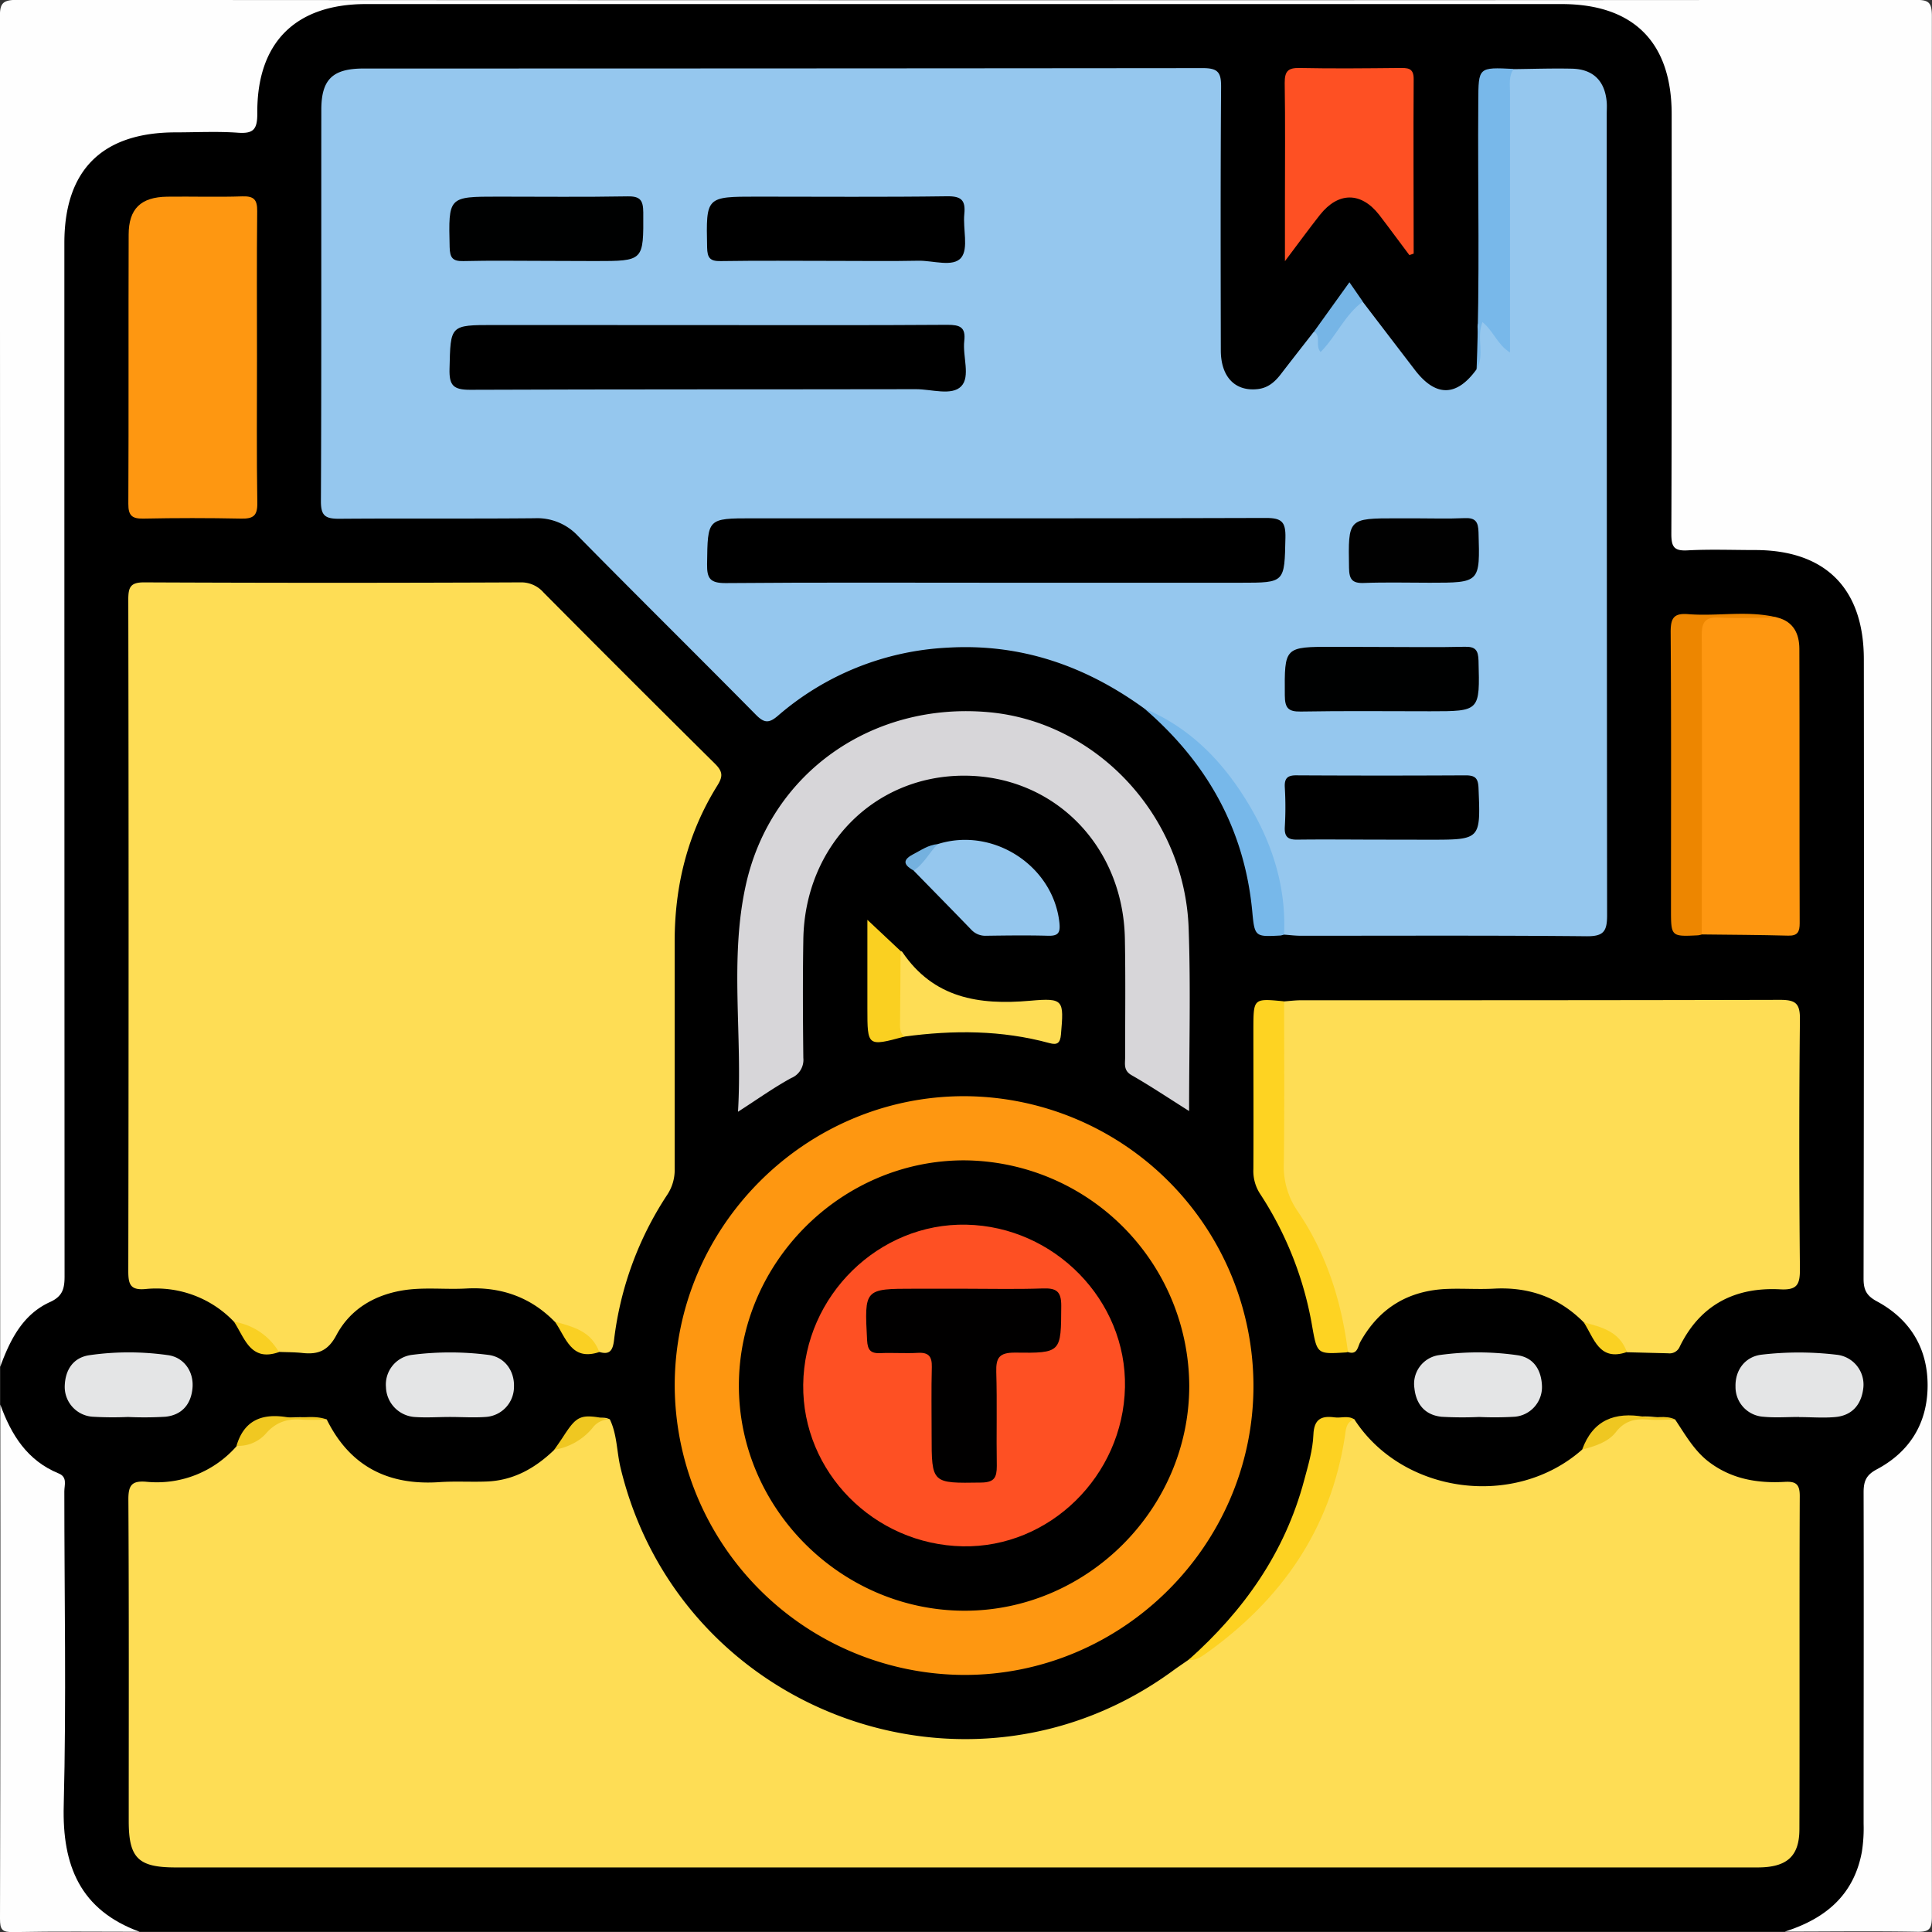<svg id="Layer_1" data-name="Layer 1" xmlns="http://www.w3.org/2000/svg" viewBox="0 0 479.94 479.94"><rect x="0" y="0" width="479.94" height="479.94" fill="#333333" stroke="none"/><defs><style>.cls-1{fill:#fefefe;}.cls-2{fill:#95c7ee;}.cls-3{fill:#fedd55;}.cls-4{fill:#fe9711;}.cls-5{fill:#d7d6d9;}.cls-6{fill:#fe5023;}.cls-7{fill:#fed322;}.cls-8{fill:#ed8600;}.cls-9{fill:#78b8ea;}.cls-10{fill:#e4e5e6;}.cls-11{fill:#fdd222;}.cls-12{fill:#77b8ea;}.cls-13{fill:#fad021;}.cls-14{fill:#76b5e6;}.cls-15{fill:#efc721;}.cls-16{fill:#f0c821;}.cls-17{fill:#fad023;}.cls-18{fill:#fad123;}.cls-19{fill:#f9d023;}.cls-20{fill:#74b1df;}.cls-21{fill:#000101;}.cls-22{fill:#010101;}.cls-23{fill:#010000;}</style></defs><path d="M1163.37,779.84H754.68c-13-3.16-20-12.07-20-25.88q-.11-39.69,0-79.38c0-4.44-1-7.54-5.14-9.94-5.85-3.37-8.77-9-9.45-15.72v-9.35c.62-7.78,4.83-13.27,11.23-17.25a6.23,6.23,0,0,0,3.19-5.79c0-1.87,0-3.74,0-5.61q0-125.26,0-250.53c0-7.78,1.57-14.78,7-20.65,5.22-5.61,11.73-8,19.19-8.3,5.14-.17,10.28,0,15.42-.06,5.64-.06,5.79-.18,6.13-5.66a28.64,28.64,0,0,1,3.56-13c4.59-7.8,11.14-12.42,20.56-12.2,4.36.1,8.73,0,13.09,0h290.28c16.82,0,26.9,9.89,27,26.93.14,32.25,0,64.5,0,96.75v3.28c0,7.62,0,7.62,7.85,7.63,4.36,0,8.73-.05,13.09,0,15.82.28,26.68,11.09,26.72,27,.1,40,0,80.08,0,120.12,0,10.6.12,21.19-.06,31.78-.07,4.1.91,7,4.7,9.28,14.2,8.36,13.87,34.25-.26,41.73-3.76,2-4.43,5.12-4.42,9,.06,26.48,0,53,.06,79.45,0,7.67-2.17,14.31-7.52,20C1173.19,777.52,1168.54,779.12,1163.37,779.84Z" transform="translate(-720 -300)"/><path class="cls-1" d="M1163.37,779.84c10-3.16,17.16-9,19.15-19.83a37.69,37.69,0,0,0,.43-7c0-27.43.07-54.85,0-82.28,0-2.81.65-4.33,3.29-5.73,8.23-4.37,12.6-11.54,12.61-20.84s-4.39-16.45-12.57-20.87c-2.6-1.4-3.34-2.83-3.34-5.68q.15-76.89.07-153.79c0-17.61-9.52-27.17-27-27.18-5.61,0-11.23-.22-16.82.08-3.35.18-4-.9-4-4.11.13-34.75.08-69.5.08-104.24,0-17.88-9.49-27.36-27.37-27.36H810.92c-17.52,0-27.16,9.56-27,27.18,0,3.92-.92,5.06-4.81,4.78-5.12-.37-10.28-.09-15.42-.09-18.29,0-27.7,9.34-27.7,27.48q0,128.33.05,256.63c0,3-.4,5-3.6,6.45-6.83,3.1-9.94,9.43-12.39,16.1q0-167.58-.08-335.14c0-3.29.4-4.43,4.17-4.43q235.82.18,471.64,0c3.23,0,4.13.48,4.13,4q-.18,236.06,0,472.09c0,3.23-.66,3.9-3.85,3.82C1185.18,779.69,1174.27,779.84,1163.37,779.84Z" transform="translate(-720 -300)"/><path class="cls-1" d="M720.08,648.92c2.7,7.51,6.69,13.92,14.5,17.11,2.22.9,1.4,2.88,1.4,4.45,0,26,.52,52-.15,78-.4,15,4.1,26,18.85,31.4-10.44,0-20.89-.13-31.33.08-2.8.06-3.36-.56-3.35-3.35Q720.17,712.74,720.08,648.92Z" transform="translate(-720 -300)"/><path class="cls-2" d="M1004.25,476c-14.57-10.58-30.66-16.2-48.86-15.11a69.59,69.59,0,0,0-42.08,16.86c-2.3,2-3.48,1.89-5.56-.22-14.67-14.86-29.53-29.51-44.17-44.39a13.83,13.83,0,0,0-10.76-4.4c-16.2.15-32.41,0-48.61.13-3.39,0-4.5-.74-4.49-4.36.15-32.4.07-64.8.1-97.2,0-7.61,2.8-10.29,10.56-10.29q104.22,0,208.44-.1c3.8,0,4.54,1.13,4.52,4.66-.16,21.81-.11,43.61-.07,65.42,0,6.65,3.56,10.27,9.13,9.66,2.74-.3,4.47-1.95,6-4,2.65-3.44,5.33-6.86,8-10.28,3.17.83,1.78,2.67,1.4,4.05,1.78-2.72,4-5.75,6.34-8.69,1.11-1.39,2.06-3.22,4.38-2.79q6.48,8.49,13,17c5.15,6.7,10.34,6.62,15.27-.2.76-2.89.11-5.85.39-8.77.1-1.11-.74-2.72.89-3.22,1.3-.39,2.24.77,3.12,1.63a8.45,8.45,0,0,0,2,1.9c.93-1.59.48-3.15.48-4.63,0-18.14,0-36.29.07-54.43,0-2.51-.72-5.42,2.25-7.06,4.83-.05,9.66-.22,14.48-.11,5.32.11,8.26,3.07,8.67,8.4.07.93,0,1.87,0,2.81q0,99.54.09,199.08c0,4-.85,5.27-5.08,5.23-23.68-.23-47.36-.11-71-.12-1.39,0-2.78-.18-4.17-.28-1.07-1.1-1.09-2.5-1.18-3.91-1.44-21-11.81-36.83-28.57-48.85A36.84,36.84,0,0,0,1004.25,476Z" transform="translate(-720 -300)"/><path class="cls-3" d="M871.5,652.6c1.82,3.81,1.69,8,2.65,12,14.62,60.86,86.41,87.4,137,50.59,1.35-1,2.73-1.91,4.1-2.87,19.8-13,33.07-30.46,37.55-54.1.42-2.22-.37-5.58,3.61-5.68,12,18.62,39.91,22.34,56.61,7.57,2.94-2.29,6-4.41,9.1-6.49,4.21-2.86,9.26-1.47,14-1,2.57,3.82,4.79,7.89,8.64,10.72,5.57,4.12,11.91,5.16,18.58,4.78,2.77-.16,3.77.55,3.75,3.56-.12,27.57,0,55.15-.09,82.72,0,6.74-3.1,9.5-10.38,9.5h-393c-9.29,0-11.64-2.33-11.64-11.54,0-26.64.07-53.28-.09-79.92,0-3.53.91-4.63,4.41-4.35a26.32,26.32,0,0,0,22.55-8.93,16.5,16.5,0,0,0,4.69-2.89c5.13-5.19,11.34-4.44,17.62-3.67,5.76,11.68,15.29,16.47,28.07,15.58,3.86-.26,7.76,0,11.64-.15,6.71-.23,12.13-3.34,16.84-7.89,3-2.26,6.58-3.79,9.25-6.61A3.68,3.68,0,0,1,871.5,652.6Z" transform="translate(-720 -300)"/><path class="cls-3" d="M778.12,628.35a26.67,26.67,0,0,0-22-8.13c-3.73.33-4.25-1.16-4.25-4.46q.15-83.41,0-166.81c0-3.09.53-4.3,4-4.28q46.73.21,93.46,0a7.34,7.34,0,0,1,5.68,2.5q21.22,21.39,42.64,42.59c2,2,1.91,3.21.51,5.45-7.34,11.8-10.56,24.79-10.56,38.62q0,28.27,0,56.54a11.14,11.14,0,0,1-1.9,6.51,83.24,83.24,0,0,0-13.16,36c-.31,2.62-1.08,3.78-3.76,2.94-3-3.46-7.31-5-11-7.52-6-6.12-13.41-8.68-22-8.21-5.27.29-10.57-.4-15.83.48-7.16,1.21-13,4.77-16.38,11.09-2.06,3.89-4.53,4.86-8.37,4.45-2-.22-4-.19-6-.28C785.64,633.28,782,630.59,778.12,628.35Z" transform="translate(-720 -300)"/><path class="cls-3" d="M1113.44,628.5c-6.15-6.21-13.62-8.85-22.32-8.38-3.87.21-7.76-.08-11.64.07-9.59.37-16.83,4.7-21.54,13.14-.68,1.22-.71,3.32-3.07,2.55a8.89,8.89,0,0,1-2.22-5,76.77,76.77,0,0,0-11.94-30.06,18.24,18.24,0,0,1-3.13-10.95c.12-11.63,0-23.27.05-34.91,0-2.16-.22-4.39,1.39-6.2,1.38-.1,2.77-.28,4.16-.28,39.69,0,79.37,0,119.06-.1,3.83,0,4.93.9,4.89,4.83q-.32,31,0,62.09c0,3.72-.64,5.18-4.72,5-11.27-.64-20,3.75-25.1,14.15a2.74,2.74,0,0,1-2.91,1.73l-10.25-.26C1121.13,632.61,1117,630.92,1113.44,628.5Z" transform="translate(-720 -300)"/><path class="cls-4" d="M959.46,572.31a72.09,72.09,0,0,1,71.92,71.94c0,39.54-32.56,72-72.07,71.83a72.18,72.18,0,0,1-71.7-71.73C887.52,604.84,920,572.33,959.46,572.31Z" transform="translate(-720 -300)"/><path class="cls-5" d="M1015.39,576c-5.11-3.22-9.6-6.23-14.29-8.91-2.05-1.17-1.6-2.8-1.6-4.41,0-9.81.12-19.62-.06-29.43-.4-23.17-17.65-40.58-40-40.56s-39.52,17.5-39.88,40.68c-.16,9.81-.11,19.62,0,29.43a4.88,4.88,0,0,1-3,5c-4.31,2.35-8.33,5.23-13.23,8.38,1.14-19.18-2.12-37.92,1.93-56.26,6.16-28,31.5-45.61,60.35-43,26.83,2.41,48.72,25.78,49.67,53.73C1015.81,545.55,1015.39,560.49,1015.39,576Z" transform="translate(-720 -300)"/><path class="cls-4" d="M783.84,388.94c0,12-.11,24,.08,36,.05,3.18-1,3.95-4,3.89q-12.15-.25-24.31,0c-2.8.05-3.75-.74-3.73-3.67.11-22.29,0-44.57.08-66.86,0-6.41,3-9.35,9.56-9.44,6.24-.08,12.48.13,18.7-.08,2.91-.09,3.7.86,3.67,3.69C783.76,364.63,783.84,376.79,783.84,388.94Z" transform="translate(-720 -300)"/><path class="cls-4" d="M1161.59,453.42c4,1.05,5.38,4.08,5.4,7.72.08,22.74,0,45.47.08,68.2,0,2.09-.48,3.15-2.83,3.09-7.15-.19-14.31-.22-21.46-.3-1.53-1.82-1.5-4-1.5-6.2q0-33.09,0-66.17c0-6.53.34-6.83,6.85-6.71C1152.62,453.13,1157.13,452.52,1161.59,453.42Z" transform="translate(-720 -300)"/><path class="cls-6" d="M1070.11,363.37c-2.5-3.32-4.95-6.68-7.5-10-4.5-5.75-10.15-5.74-14.71,0-2.68,3.4-5.23,6.9-8.7,11.51V350c0-9.81.1-19.62-.06-29.42,0-2.85.79-3.75,3.68-3.69,8.24.17,16.5.08,24.75,0,2,0,3.63-.14,3.61,2.75-.1,14.45,0,28.91,0,43.36Z" transform="translate(-720 -300)"/><path class="cls-7" d="M1039,548.75c0,13.34.09,26.67-.07,40a19.63,19.63,0,0,0,3.4,12.1c7.18,10.52,10.93,22.42,12.52,35a2.56,2.56,0,0,1-.46.11c-7.1.45-7.19.47-8.39-6.29a86.61,86.61,0,0,0-13-33.14,10.38,10.38,0,0,1-1.64-6.12c.06-11.67,0-23.34,0-35C1031.39,548,1031.39,548,1039,548.75Z" transform="translate(-720 -300)"/><path class="cls-8" d="M1161.59,453.42c-4.82,0-9.65.25-14.46,0-3.61-.21-4.42,1.19-4.4,4.57.12,24.72.06,49.44,0,74.16a5.69,5.69,0,0,1-.91.2c-6.72.33-6.72.33-6.72-6.5,0-23,.08-46-.08-68.92,0-3.48.86-4.65,4.38-4.36C1146.81,453.15,1154.26,451.56,1161.59,453.42Z" transform="translate(-720 -300)"/><path class="cls-2" d="M952.94,509.69c13.74-4.36,28.67,5.34,30.23,19.48.27,2.49-.23,3.36-2.79,3.29-5.13-.14-10.26-.07-15.38,0a4.77,4.77,0,0,1-3.73-1.52c-4.74-4.91-9.53-9.77-14.3-14.66C948,513.17,950.26,511.25,952.94,509.69Z" transform="translate(-720 -300)"/><path class="cls-9" d="M1096,317.12c-1.25,1.82-.89,3.89-.89,5.89,0,21.34,0,42.68,0,64.55-3.15-1.94-4.09-5.32-6.84-7.54-1.58,3.93.66,8.14-1.46,11.69.86-22.19.25-44.38.42-66.57C1087.28,316.69,1087.23,316.69,1096,317.12Z" transform="translate(-720 -300)"/><path class="cls-10" d="M751.77,652a84.58,84.58,0,0,1-8.87-.07,7.43,7.43,0,0,1-6.82-7.59c.11-4,2.06-7.09,6.14-7.69a68.77,68.77,0,0,1,19.54,0c4,.57,6.42,4.13,6.06,8.16s-2.62,6.7-6.72,7.13A87.94,87.94,0,0,1,751.77,652Z" transform="translate(-720 -300)"/><path class="cls-10" d="M1166.9,652c-3,0-5.94.23-8.87-.06a7.39,7.39,0,0,1-6.9-7.48c-.11-4,2.27-7.39,6.4-7.93a79.6,79.6,0,0,1,18.64,0,7.46,7.46,0,0,1,6.72,8.16c-.44,4.19-2.76,7-7.12,7.34-2.93.25-5.91,0-8.87,0Z" transform="translate(-720 -300)"/><path class="cls-10" d="M1087.45,652a90.69,90.69,0,0,1-9.33-.05c-4.1-.42-6.34-3.08-6.76-7.12a7.21,7.21,0,0,1,6-8.18,69.14,69.14,0,0,1,19.54,0c4.11.57,6,3.68,6.15,7.66a7.4,7.4,0,0,1-6.76,7.63A84.39,84.39,0,0,1,1087.45,652Z" transform="translate(-720 -300)"/><path class="cls-10" d="M831.8,652c-2.95,0-5.93.22-8.86,0a7.67,7.67,0,0,1-7.06-7.42,7.43,7.43,0,0,1,6.38-8,74.38,74.38,0,0,1,19.09,0c4.06.53,6.5,4,6.33,8a7.49,7.49,0,0,1-7,7.41C837.74,652.21,834.76,652,831.8,652Z" transform="translate(-720 -300)"/><path class="cls-3" d="M943.72,536.24c.14.07.33.11.41.22,7.76,11.49,19,13.27,31.77,12.14,8.43-.75,8.39-.15,7.66,8.37-.19,2.19-.95,2.68-2.87,2.15-11.88-3.24-23.9-3.25-36-1.62-.85,0-1.66-.35-1.77-1.14C941.94,549.61,940.67,542.83,943.72,536.24Z" transform="translate(-720 -300)"/><path class="cls-11" d="M1056.42,652.59c-2.11.65-2.08,2.68-2.32,4.2-3.54,23.14-15.81,40.66-34.58,54-1.26.9-2.57,1.78-4.26,1.55,13.71-12.2,23.94-26.66,28.71-44.6,1-3.73,2.15-7.53,2.3-11.34s1.91-4.76,5.2-4.31C1053.11,652.34,1054.86,651.56,1056.42,652.59Z" transform="translate(-720 -300)"/><path class="cls-12" d="M1004.25,476c11.75,4.9,20,13.69,26.28,24.36,5.74,9.75,9,20.32,8.45,31.81a5,5,0,0,1-.9.23c-6.26.34-6.42.35-7-6C1029.13,505.84,1019.72,489.3,1004.25,476Z" transform="translate(-720 -300)"/><path class="cls-13" d="M943.72,536.24c0,5.82-.1,11.65-.13,17.47,0,1.36-.21,2.8,1.11,3.79-9.23,2.49-9.23,2.49-9.23-7v-22C938.82,531.62,941.27,533.93,943.72,536.24Z" transform="translate(-720 -300)"/><path class="cls-14" d="M1058.55,374.93c-4.49,3.28-6.6,8.6-10.49,12.52-1.43-1.58.23-3.89-1.63-5.09l8.79-12.24C1056.5,372,1057.53,373.46,1058.55,374.93Z" transform="translate(-720 -300)"/><path class="cls-15" d="M1136.13,652.62c-2.32,0-4.65.24-6.94,0-3.16-.26-5.73.48-7.73,3.08s-5.29,3.56-8.43,4.41c2.68-7.38,8.13-9.44,15.43-8.15C1131,652.46,1133.65,651.41,1136.13,652.62Z" transform="translate(-720 -300)"/><path class="cls-16" d="M801.13,652.61a56.65,56.65,0,0,1-6,.06c-3.58-.32-6.44.5-9,3.36a9.12,9.12,0,0,1-7.38,3.14c1.84-6.24,6.17-8.08,12.26-7.16C794.4,652.51,797.84,651.4,801.13,652.61Z" transform="translate(-720 -300)"/><path class="cls-15" d="M871.5,652.6a5.24,5.24,0,0,0-4.37,2.2,15.62,15.62,0,0,1-9.45,5.35c.69-1,1.4-2,2.06-3C863.44,651.43,864.12,651.16,871.5,652.6Z" transform="translate(-720 -300)"/><path class="cls-17" d="M857.87,628.35c4.54,1.22,9.12,2.37,11,7.52C861.84,638.22,860.59,632.21,857.87,628.35Z" transform="translate(-720 -300)"/><path class="cls-18" d="M1113.44,628.5c4.46,1.15,8.93,2.31,10.7,7.37C1117.23,638.27,1116,632.42,1113.44,628.5Z" transform="translate(-720 -300)"/><path class="cls-19" d="M778.12,628.35a15.79,15.79,0,0,1,11.18,7.53C782.21,638.37,780.8,632.42,778.12,628.35Z" transform="translate(-720 -300)"/><path class="cls-20" d="M952.94,509.69c-2.11,2.08-3.38,4.93-6,6.57-2.11-1.23-3.1-2.45-.18-4C948.77,511.23,950.61,509.88,952.94,509.69Z" transform="translate(-720 -300)"/><path d="M967.48,444.76c-22.42,0-44.85-.1-67.27.09-3.81,0-4.61-1.16-4.56-4.71.16-11.37,0-11.38,11.3-11.38,42.51,0,85,.06,127.54-.09,3.94,0,4.91,1,4.83,4.89-.24,11.2-.06,11.2-11.11,11.2Z" transform="translate(-720 -300)"/><path d="M895.48,380.76c19.95,0,39.9.07,59.84-.07,3.12,0,4.62.55,4.22,4-.45,3.83,1.59,8.85-.76,11.27s-7.37.72-11.21.72c-36.93.07-73.86,0-110.8.15-4.21,0-5.2-1.13-5.1-5.19.26-10.89.07-10.9,11-10.9Z" transform="translate(-720 -300)"/><path d="M927.57,364.81c-9.5,0-19-.1-28.5.05-2.66.05-3.36-.75-3.41-3.39-.26-12.62-.34-12.62,12.4-12.62,15.74,0,31.47.13,47.2-.09,3.59-.05,4.63,1,4.29,4.42-.37,3.68,1.09,8.5-.76,10.81-2,2.48-7,.7-10.66.78C941.28,364.91,934.43,364.81,927.57,364.81Z" transform="translate(-720 -300)"/><path class="cls-21" d="M855.67,364.81c-6.85,0-13.7-.12-20.55.05-2.7.07-3.36-.85-3.42-3.46-.3-12.55-.38-12.55,12-12.55,10.74,0,21.48.12,32.21-.07,3.16-.06,3.87,1,3.89,4,.06,12.07.16,12.07-12,12.07Z" transform="translate(-720 -300)"/><path d="M1062.93,508.58c-6.85,0-13.71-.09-20.56,0-2.42.05-3.34-.69-3.2-3.17a84.32,84.32,0,0,0,0-9.8c-.16-2.63,1-3.07,3.31-3q20.79.11,41.58,0c2.41,0,3.13.7,3.23,3.15.52,12.84.6,12.84-12.21,12.84Z" transform="translate(-720 -300)"/><path class="cls-21" d="M1063.77,460.72c6.69,0,13.39.11,20.07-.05,2.67-.07,3.38.82,3.45,3.45.33,12.57.41,12.57-12,12.57-10.73,0-21.47-.12-32.2.07-3.12.05-3.9-.94-3.92-4-.08-12.08-.18-12.08,12-12.08Z" transform="translate(-720 -300)"/><path class="cls-22" d="M1071.23,428.76c4.2,0,8.42.14,12.62-.05,2.71-.12,3.36.93,3.44,3.51.37,12.54.44,12.54-12.13,12.54-5.45,0-10.91-.15-16.36.06-2.93.11-3.64-.95-3.68-3.75-.21-12.31-.3-12.31,11.9-12.31Z" transform="translate(-720 -300)"/><path d="M959.56,588.25a56.29,56.29,0,0,1,55.87,56c0,30.59-25.44,56-56,55.88s-55.93-25.47-55.88-56S929,588.21,959.56,588.25Z" transform="translate(-720 -300)"/><path class="cls-6" d="M960.07,604.23c21.94.47,39.84,18.84,39.39,40.4-.47,22-18.73,39.91-40.3,39.5-22.07-.43-39.89-18.49-39.63-40.17C919.8,621.88,938.29,603.75,960.07,604.23Z" transform="translate(-720 -300)"/><path class="cls-23" d="M959.41,620.14c6.54,0,13.08.16,19.6-.07,3.32-.11,4.64.62,4.62,4.31-.06,11.61.1,11.79-11.56,11.63-3.84,0-4.68,1.28-4.58,4.81.23,7.77,0,15.55.13,23.33,0,2.88-.6,4.09-3.84,4.14-12.35.19-12.35.31-12.35-11.9,0-5.6-.1-11.2.05-16.8.06-2.6-.77-3.67-3.46-3.52-3.1.18-6.22-.07-9.33.07-2.39.11-3.16-.75-3.29-3.19-.67-12.81-.74-12.81,11.88-12.81Z" transform="translate(-720 -300)"/></svg>